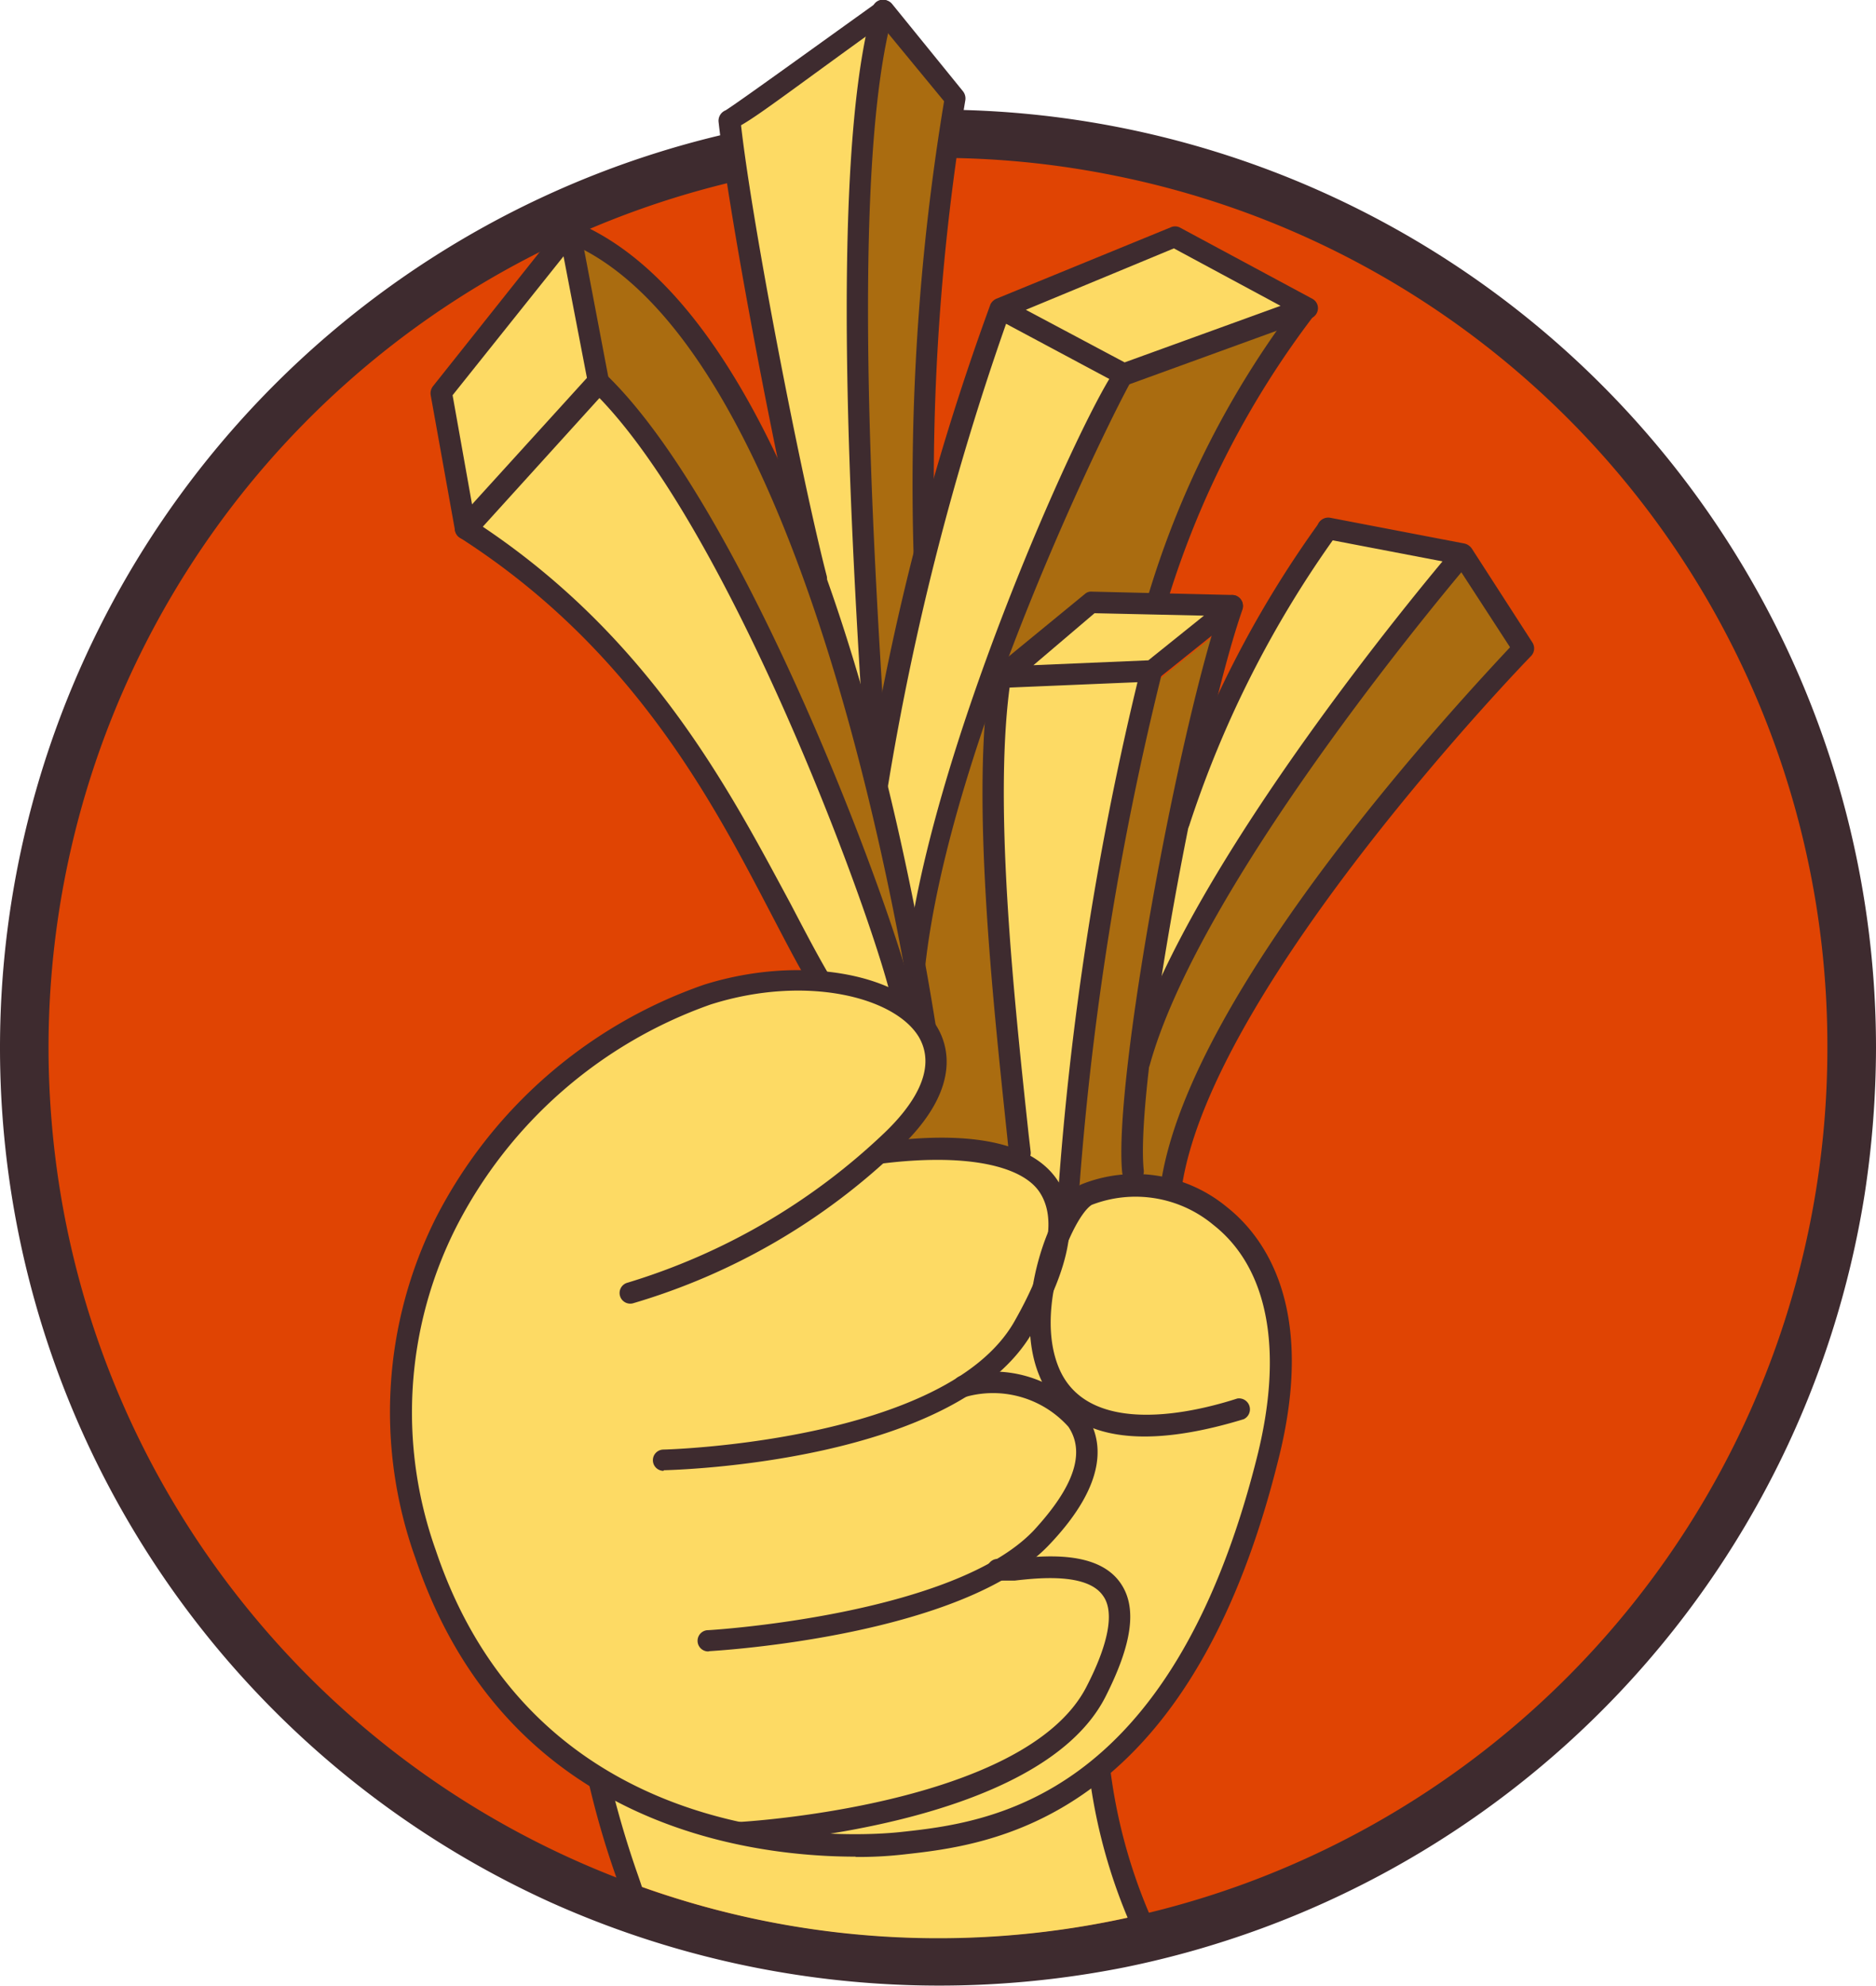 <svg xmlns="http://www.w3.org/2000/svg" viewBox="0 0 61.72 65.32"><defs><style>.cls-1{fill:#e04403;}.cls-2{fill:#3e2b2f;}.cls-3{fill:#fdda64;}.cls-4{fill:#aa6c10;}</style></defs><g id="Capa_2" data-name="Capa 2"><g id="Capa_1-2" data-name="Capa 1"><path class="cls-1" d="M60.92,34.46A30.06,30.06,0,1,1,30.86,4.4,30.06,30.06,0,0,1,60.92,34.46"></path><path class="cls-2" d="M60.12,34.46A29.27,29.27,0,0,1,41,61.94,29.28,29.28,0,0,1,8.29,53.09a29.18,29.18,0,0,1-6.6-16.31,29.26,29.26,0,0,1,35-31A29.18,29.18,0,0,1,60.12,34.46a.8.8,0,0,0,1.6,0A30.86,30.86,0,1,0,18.11,62.57,31.22,31.22,0,0,0,37,64.71,30.88,30.88,0,0,0,61.35,39.26a32.12,32.12,0,0,0,.37-4.8.8.8,0,0,0-1.6,0"></path><path class="cls-3" d="M19.41,58.18a30,30,0,0,0,1.26,3.72A29,29,0,0,0,37.44,63a18.55,18.55,0,0,1-1.27-4.8"></path><path class="cls-2" d="M37.86,64.24a.37.37,0,0,1-.32-.19,18.14,18.14,0,0,1-1.72-5.82.35.35,0,0,1,.29-.4.35.35,0,0,1,.41.3,17.69,17.69,0,0,0,1.65,5.6.35.35,0,0,1-.15.47.32.32,0,0,1-.16,0"></path><path class="cls-2" d="M21,63.21a.35.35,0,0,1-.34-.25c-.13-.43-.25-.8-.38-1.2a28.9,28.9,0,0,1-.92-3.16.35.35,0,0,1,.68-.16,32,32,0,0,0,.9,3.1c.14.4.27.78.39,1.23a.34.34,0,0,1-.24.43H21"></path><path class="cls-3" d="M29.75,32.86c-.34-2.13-5.2-15.76-9.91-20.28l-.94-5L14.67,13l.8,4.44c7.06,4.54,9.31,10.87,11.46,14.55Z"></path><path class="cls-3" d="M28.57,24.26c-.43-6.89-1.13-18.85.27-23.91,0,0-5,3.66-5.05,3.61.34,3.28,2,11.67,2.84,15.08Z"></path><path class="cls-4" d="M28.71,24.58c-.43-6.89-1.13-18.84.27-23.9l2.37,2.85a82.3,82.3,0,0,0-1,15.43Z"></path><path class="cls-4" d="M37.16,12.36A81.19,81.19,0,0,0,33,21.83l3-2,2.31.06a30.53,30.53,0,0,1,4.94-9.68"></path><path class="cls-3" d="M28.84,25.81a85.17,85.17,0,0,1,4.07-15.68l5.73-2.35L43,10.13l-6,2.18c.21-.5-6,11.32-6.88,19.53Z"></path><path class="cls-3" d="M33.41,38c-.49-4.61-1.28-11.56-.64-15.72l3.16-2.46,4.44.12-2.64,2.14A100.65,100.65,0,0,0,35,39.45Z"></path><path class="cls-4" d="M37.31,39c-.3-2.84,1.84-14.48,3.27-18.61l-2.67,2.14A100.64,100.64,0,0,0,35.17,39.9Z"></path><path class="cls-4" d="M37.41,34.89C39.19,28.49,48,18.23,48,18.23l2,3.1S39.51,32.25,38.43,39.08l-1.11-.14Z"></path><path class="cls-3" d="M38.8,27.17a34.51,34.51,0,0,1,4.89-9.64l4.43.85S39.3,28.64,37.52,35Z"></path><path class="cls-4" d="M19.09,7.94c8,3.16,11,22.61,11.55,26l-.7-.8C29.6,31.05,24.74,17.41,20,12.9Z"></path><polygon class="cls-4" points="32.53 23.22 33.38 37.91 29.75 37.63 30.77 35.25 30.42 33.63 30.02 31.3 32.53 23.22"></polygon><path class="cls-2" d="M15.31,17.73h-.09a.36.36,0,0,1-.25-.28L14.17,13a.38.38,0,0,1,.07-.29l4.23-5.32a.33.33,0,0,1,.36-.12.36.36,0,0,1,.26.27l.95,5a.33.33,0,0,1-.09.3l-4.37,4.82a.39.39,0,0,1-.27.11M14.89,13l.64,3.59,3.78-4.16-.77-4Z"></path><path class="cls-2" d="M26.9,32.5a.38.38,0,0,1-.31-.18c-.4-.68-.8-1.46-1.23-2.28-1.92-3.68-4.54-8.71-10.24-12.36a.36.36,0,0,1-.1-.49.36.36,0,0,1,.49-.11C21.35,20.84,24,26,26,29.71c.43.82.83,1.59,1.22,2.26a.35.35,0,0,1-.13.48.34.34,0,0,1-.17,0"></path><path class="cls-2" d="M29.75,33.51a.36.36,0,0,1-.35-.3c-.34-2.13-5.32-15.94-9.95-20.39a.35.35,0,0,1,.48-.51c4.74,4.55,9.82,18.62,10.17,20.79a.35.35,0,0,1-.3.4h-.05"></path><path class="cls-2" d="M30.45,34.17a.35.35,0,0,1-.35-.3c-.85-5.35-4.2-23-11.49-25.93a.35.35,0,0,1,.26-.66c7.43,3,10.81,19.51,11.92,26.48a.35.35,0,0,1-.29.41h-.05"></path><path class="cls-2" d="M26.84,19.39a.35.35,0,0,1-.35-.26C25.58,15.51,24,7.22,23.64,4a.37.37,0,0,1,.23-.37h0c.35-.21,3.21-2.28,5-3.56a.35.35,0,0,1,.48.06L31.68,3a.38.38,0,0,1,.08.29,76.61,76.61,0,0,0-1,15,.34.34,0,0,1-.33.37.35.35,0,0,1-.37-.33,77.12,77.12,0,0,1,1-15L29,.83c-2.78,2-4,2.94-4.62,3.29.39,3.44,2,11.66,2.82,14.83a.36.36,0,0,1-.26.43h-.08"></path><path class="cls-2" d="M28.77,24.61a.35.35,0,0,1-.35-.33c-.38-6.09-1.18-18.76.28-24A.35.35,0,0,1,29.13,0a.36.36,0,0,1,.25.44c-1.43,5.14-.64,17.74-.26,23.79a.35.35,0,0,1-.33.37h0"></path><path class="cls-2" d="M28.84,26.16h-.05a.35.35,0,0,1-.3-.39A84.42,84.42,0,0,1,32.59,10h0a.42.42,0,0,1,.18-.17l5.74-2.35a.35.35,0,0,1,.3,0l4.37,2.35a.35.35,0,0,1,.18.33.36.36,0,0,1-.23.31l-6,2.18a.41.41,0,0,1-.29,0l-3.74-2a89.55,89.55,0,0,0-3.89,15.23.36.36,0,0,1-.35.31m4.89-16L37,11.92l5.13-1.86L38.62,8.17Z"></path><path class="cls-2" d="M38.07,20.16H38a.35.35,0,0,1-.27-.42,30.21,30.21,0,0,1,5-9.85.34.34,0,0,1,.49,0,.35.35,0,0,1,0,.5,29.91,29.91,0,0,0-4.85,9.51.35.35,0,0,1-.35.28"></path><path class="cls-2" d="M30.11,32.19h0a.36.36,0,0,1-.31-.39C30.5,25,35.4,14.08,36.65,12.22a.43.43,0,0,0,0-.05h0a.83.83,0,0,1,.2-.23.36.36,0,0,1,.37.1.37.37,0,0,1,.07.39.36.36,0,0,1-.07.1c-.61,1.05-6,11.88-6.79,19.34a.35.35,0,0,1-.35.31"></path><path class="cls-2" d="M32.92,22.63a.35.35,0,0,1-.33-.23.34.34,0,0,1,.1-.4l3-2.46a.3.3,0,0,1,.23-.08l4.62.11a.37.37,0,0,1,.33.24.35.35,0,0,1-.12.39l-2.67,2.14a.39.39,0,0,1-.2.08l-5,.21h0m3.13-2.46L34,21.88l3.78-.16,1.83-1.47Z"></path><path class="cls-2" d="M33.55,38.35A.36.36,0,0,1,33.2,38l-.06-.59c-.5-4.73-1.19-11.2-.57-15.22a.34.34,0,0,1,.4-.29.35.35,0,0,1,.29.4c-.6,3.93.08,10.35.58,15l.07.6a.36.36,0,0,1-.32.38h0"></path><path class="cls-2" d="M35.13,39.8h0a.35.35,0,0,1-.33-.37A102.37,102.37,0,0,1,37.53,22a.36.36,0,0,1,.69.17,101.34,101.34,0,0,0-2.74,17.32.34.34,0,0,1-.35.33"></path><path class="cls-2" d="M37.28,38.89a.37.37,0,0,1-.36-.32c-.3-3,1.87-14.66,3.29-18.76a.36.36,0,0,1,.45-.22.37.37,0,0,1,.22.45C39.5,24,37.33,35.68,37.63,38.5a.35.35,0,0,1-.32.38h0"></path><path class="cls-2" d="M38.5,39.29h0a.35.35,0,0,1-.3-.41c1-6.43,10-16,11.48-17.59L47.9,18.55l-4.28-.82a.36.36,0,0,1-.28-.42.37.37,0,0,1,.42-.28l4.43.85a.41.41,0,0,1,.23.16l2,3.1a.36.36,0,0,1-.05.44c-.1.1-10.44,10.77-11.48,17.41a.35.35,0,0,1-.35.3"></path><path class="cls-2" d="M37.52,35.24h-.1a.37.37,0,0,1-.24-.44C39,28.4,47.49,18.42,47.85,18a.37.37,0,0,1,.5,0,.36.36,0,0,1,0,.5c-.08.1-8.79,10.28-10.52,16.52a.36.36,0,0,1-.34.26"></path><path class="cls-2" d="M38.8,27.37h-.11a.36.36,0,0,1-.23-.44,35.18,35.18,0,0,1,4.95-9.75.35.35,0,0,1,.56.42,34.89,34.89,0,0,0-4.84,9.54.33.33,0,0,1-.33.24"></path><path class="cls-3" d="M35.74,39.35a3.27,3.27,0,0,0-1,1.51c.6-3.73-4.5-3.1-5.85-2.92,0,0-3.66,3.51.42-.39s-1.21-6.36-6.07-4.82C17.62,34.53,10.8,41.65,14,51.15a14,14,0,0,0,14,9.79h0a6.51,6.51,0,0,0,1.61-.3c3.07-1,9.23-1.47,12-12.57,2.1-8.34-3.86-9.82-5.95-8.72"></path><path class="cls-2" d="M28.15,61.07c-3.51,0-11.51-1-14.48-9.81a14.24,14.24,0,0,1,.67-11.2,15.7,15.7,0,0,1,8.82-7.67c3.18-1,6.62-.39,7.67,1.39.4.67.77,2.09-1.25,4a21.27,21.27,0,0,1-8.76,5.09.35.35,0,1,1-.17-.68,21.13,21.13,0,0,0,8.44-4.92c.88-.84,1.78-2.06,1.14-3.16-.79-1.32-3.73-2.06-6.85-1.07A15,15,0,0,0,15,40.38,13.5,13.5,0,0,0,14.34,51c3.45,10.24,14.08,9.39,15.29,9.26,2.88-.31,8.87-1,11.72-12.31.89-3.52.38-6.24-1.43-7.66a4,4,0,0,0-4-.66C35.31,40,34,43,34.84,45s3.66,1.71,5.87,1a.36.36,0,0,1,.21.68c-4.52,1.38-6.15,0-6.73-1.44-.92-2.23.39-5.75,1.38-6.28a4.74,4.74,0,0,1,4.79.74c1.18.93,3,3.25,1.68,8.38C39.06,60,32.51,60.69,29.71,61a13.19,13.19,0,0,1-1.56.08"></path><path class="cls-2" d="M21.83,48.38a.35.35,0,1,1,0-.7c.09,0,9.25-.25,11.53-4.19,1.14-2,1.42-3.41.84-4.28s-2.42-1.29-5.24-.93a.34.34,0,0,1-.39-.3.36.36,0,0,1,.3-.4c1.16-.15,4.69-.6,5.92,1.24.74,1.11.46,2.8-.82,5-2.48,4.29-11.74,4.53-12.13,4.54Z"></path><path class="cls-2" d="M23.3,54.32a.35.35,0,0,1,0-.7c.08,0,8.06-.49,10.71-3.28.92-1,1.86-2.34,1.14-3.41a3.33,3.33,0,0,0-3.32-1,.35.35,0,0,1-.26-.66,4,4,0,0,1,4.16,1.26c.54.8.78,2.19-1.21,4.28-2.84,3-10.84,3.48-11.17,3.5h0"></path><path class="cls-2" d="M24.29,60.63a.35.35,0,0,1,0-.7c.1,0,9.43-.53,11.45-4.44.74-1.43.93-2.48.55-3-.52-.76-2.13-.59-2.91-.5l-.49,0a.36.36,0,1,1,0-.71l.42,0c1-.11,2.81-.3,3.56.8.55.8.38,2-.51,3.75-2.2,4.27-11.63,4.8-12,4.82h0"></path></g></g></svg>